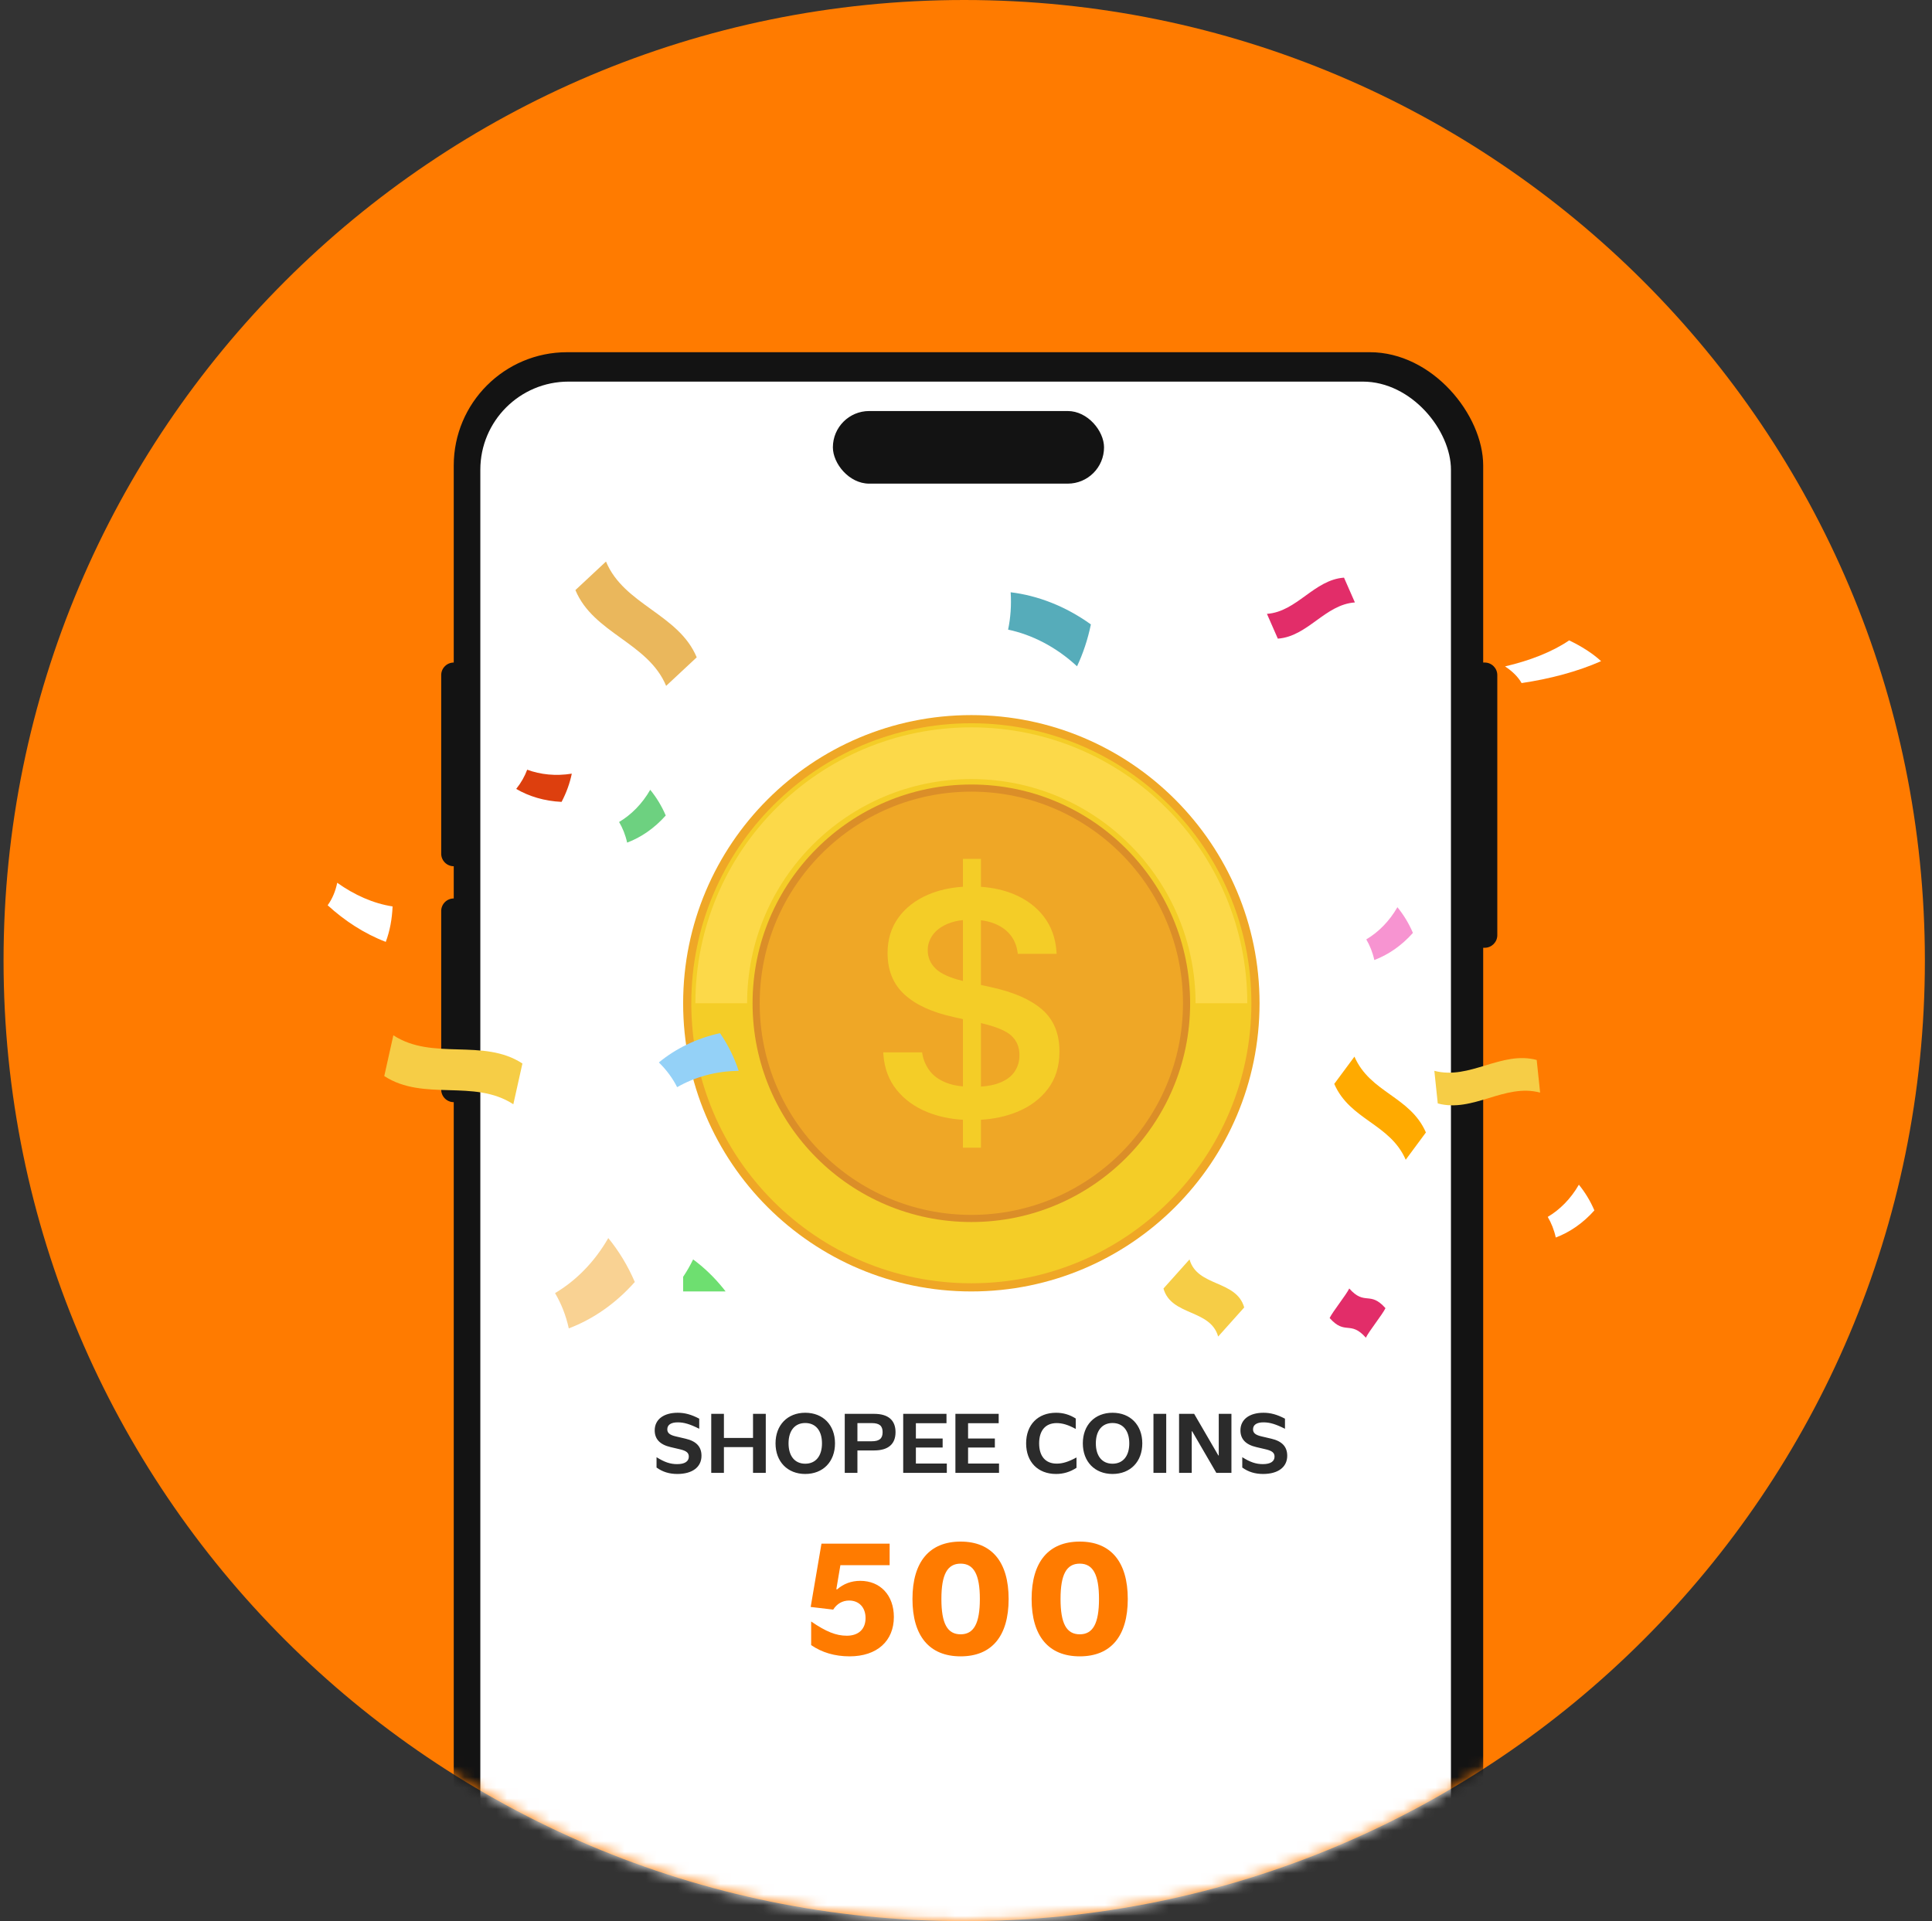 <svg width="181" height="180" viewBox="0 0 181 180" fill="none" xmlns="http://www.w3.org/2000/svg">
<rect x="0" y="0" width="181" height="180" fill="#333333" stroke="none"/>
<g clip-path="url(#clip0_114_1749)">
<path d="M90.334 180C140.039 180 180.333 139.706 180.333 90C180.333 40.294 140.039 0 90.334 0C40.628 0 0.333 40.294 0.333 90C0.333 139.706 40.628 180 90.334 180Z" fill="#FF7B00"/>
<mask id="mask0_114_1749" style="mask-type:alpha" maskUnits="userSpaceOnUse" x="0" y="0" width="181" height="180">
<path d="M90.334 180C140.039 180 180.333 139.706 180.333 90C180.333 40.294 140.039 0 90.334 0C40.628 0 0.333 40.294 0.333 90C0.333 139.706 40.628 180 90.334 180Z" fill="#FFF7ED"/>
</mask>
<g mask="url(#mask0_114_1749)">
<rect x="42.509" y="33" width="96.444" height="166.711" rx="10.619" fill="#131313"/>
<path d="M41.334 63.255C41.334 62.604 41.862 62.076 42.514 62.076H42.711V81.163H42.514C41.862 81.163 41.334 80.635 41.334 79.984V63.255Z" fill="#131313"/>
<path d="M140.275 87.62C140.275 88.272 139.747 88.8 139.095 88.8L138.897 88.8L138.897 62.076L139.095 62.076C139.747 62.076 140.275 62.604 140.275 63.255L140.275 87.62Z" fill="#131313"/>
<path d="M41.334 85.359C41.334 84.707 41.862 84.179 42.514 84.179H42.711V103.267H42.514C41.862 103.267 41.334 102.738 41.334 102.087V85.359Z" fill="#131313"/>
<rect x="45" y="35.755" width="90.933" height="163.955" rx="8.259" fill="white"/>
<rect x="78.029" y="38.511" width="25.403" height="6.803" rx="3.401" fill="#131313"/>
<path d="M126.933 56.444C124.119 56.646 122.527 59.634 119.713 59.837C119.374 59.062 119.034 58.289 118.694 57.515C121.509 57.312 123.1 54.324 125.914 54.122C126.254 54.896 126.594 55.67 126.933 56.444Z" fill="#E22D69"/>
<path d="M127.961 125.334C126.498 123.68 126.031 125.144 124.568 123.49C124.847 122.901 126.126 121.313 126.405 120.724C127.868 122.379 128.335 120.914 129.798 122.568C129.519 123.156 128.24 124.745 127.961 125.334Z" fill="#E22D69"/>
<path d="M62.407 64.262C60.719 60.201 55.594 59.348 53.907 55.287C54.862 54.396 55.817 53.505 56.772 52.614C58.459 56.675 63.584 57.528 65.272 61.589C64.317 62.48 63.362 63.371 62.407 64.262Z" fill="#EAB75C"/>
<path d="M48.092 103.463C44.402 101.054 39.69 103.228 36 100.82C36.284 99.546 36.567 98.273 36.851 97C40.541 99.409 45.253 97.235 48.943 99.644C48.66 100.917 48.376 102.19 48.092 103.463Z" fill="#F6CD46"/>
<path d="M144.286 102.37C140.962 101.486 138.021 104.271 134.697 103.387C134.59 102.367 134.484 101.348 134.377 100.329C137.701 101.213 140.642 98.428 143.966 99.312C144.073 100.331 144.179 101.351 144.286 102.37Z" fill="#F6CD46"/>
<path d="M114.124 125.227C113.392 122.636 109.732 123.318 109 120.727C109.813 119.818 110.627 118.909 111.44 118C112.172 120.591 115.832 119.909 116.564 122.5C115.751 123.409 114.937 124.318 114.124 125.227Z" fill="#F6CD46"/>
<path d="M131.695 108.661C130.22 105.27 126.475 104.946 125 101.555C125.631 100.704 126.262 99.852 126.892 99C128.367 102.39 132.113 102.715 133.587 106.105C132.956 106.957 132.326 107.809 131.695 108.661Z" fill="#FFAA00"/>
<path d="M52 121.157C52.571 122.122 53.019 123.234 53.287 124.461C55.498 123.63 57.654 122.169 59.472 120.115C58.814 118.579 57.968 117.199 56.987 116C55.686 118.269 53.929 120.016 52 121.157Z" fill="#F9D293"/>
<path d="M94.684 55.492C94.763 56.718 94.674 57.895 94.444 58.993C96.64 59.456 98.913 60.584 100.902 62.428C101.468 61.227 101.91 59.91 102.199 58.504C99.791 56.77 97.17 55.791 94.683 55.492L94.684 55.492Z" fill="#56ACBA"/>
<path d="M145 114.016C145.334 114.581 145.596 115.231 145.753 115.949C147.046 115.463 148.307 114.608 149.37 113.407C148.986 112.509 148.49 111.701 147.917 111C147.156 112.327 146.128 113.348 145 114.016Z" fill="white"/>
<path d="M141 62.438C141.687 62.894 142.227 63.42 142.551 64C145.214 63.607 147.81 62.916 150 61.946C149.208 61.219 148.188 60.567 147.007 60C145.439 61.072 143.324 61.898 141 62.438Z" fill="white"/>
<path d="M31.592 82.71C31.436 83.479 31.143 84.2 30.698 84.819C32.296 86.284 34.168 87.497 36.142 88.248C36.526 87.221 36.732 86.096 36.779 84.927C34.981 84.654 33.187 83.85 31.592 82.71Z" fill="white"/>
<path d="M49.39 72.116C49.161 72.73 48.82 73.343 48.361 73.917C49.552 74.616 51.009 75.059 52.612 75.131C53.068 74.267 53.385 73.374 53.569 72.487C52.059 72.73 50.619 72.573 49.39 72.116L49.39 72.116Z" fill="#DD3F0E"/>
<path d="M58 77.016C58.334 77.581 58.596 78.231 58.753 78.949C60.046 78.463 61.307 77.608 62.37 76.407C61.986 75.509 61.49 74.701 60.917 74C60.156 75.327 59.128 76.348 58 77.016V77.016Z" fill="#6DD180"/>
<path d="M128 88.016C128.334 88.581 128.596 89.231 128.753 89.949C130.046 89.463 131.307 88.608 132.37 87.407C131.986 86.509 131.49 85.701 130.917 85C130.156 86.327 129.128 87.348 128 88.016V88.016Z" fill="#F794D1"/>
<g clip-path="url(#clip1_114_1749)">
<path d="M91.001 121.001C105.912 121.001 118.001 108.912 118.001 94.001C118.001 79.088 105.912 67 91.001 67C76.088 67 64 79.088 64 94.001C64 108.912 76.088 121.001 91.001 121.001Z" fill="#EFA726"/>
<path d="M91.001 120.236C105.49 120.236 117.236 108.49 117.236 94.001C117.236 79.511 105.49 67.765 91.001 67.765C76.511 67.765 64.765 79.511 64.765 94.001C64.765 108.49 76.511 120.236 91.001 120.236Z" fill="#F4CD27"/>
<path d="M116.853 94.001H112.007C112.007 82.399 102.602 72.994 91.001 72.994C79.399 72.994 69.993 82.398 69.993 94.001H65.148C65.148 79.722 76.722 68.148 91.001 68.148C105.279 68.148 116.853 79.723 116.853 94.001Z" fill="#FCD949"/>
<path d="M91.001 114.497C102.321 114.497 111.497 105.321 111.497 94.001C111.497 82.68 102.321 73.504 91.001 73.504C79.68 73.504 70.504 82.68 70.504 94.001C70.504 105.321 79.68 114.497 91.001 114.497Z" fill="#DB8E28"/>
<path d="M91.001 113.828C101.951 113.828 110.828 104.951 110.828 94.001C110.828 83.05 101.951 74.173 91.001 74.173C80.05 74.173 71.173 83.05 71.173 94.001C71.173 104.951 80.05 113.828 91.001 113.828Z" fill="#EFA726"/>
<path d="M97.638 94.594C96.56 93.652 94.964 92.951 92.851 92.493L91.898 92.284V86.222C92.352 86.278 92.768 86.38 93.147 86.528C93.761 86.767 94.256 87.113 94.631 87.566C95.006 88.018 95.24 88.573 95.334 89.23L95.35 89.37H98.989L98.974 89.121C98.879 87.872 98.487 86.794 97.795 85.887C97.102 84.981 96.175 84.284 95.015 83.794C94.087 83.404 93.049 83.169 91.899 83.09V80.468H90.212V83.085C89.011 83.16 87.924 83.407 86.947 83.826C85.76 84.336 84.831 85.058 84.16 85.989C83.489 86.922 83.153 88.017 83.153 89.277V89.308C83.153 90.912 83.676 92.198 84.722 93.166C85.768 94.135 87.307 94.843 89.338 95.29L90.212 95.485V101.792C89.602 101.734 89.073 101.615 88.627 101.436C87.965 101.17 87.457 100.803 87.104 100.334C86.749 99.866 86.52 99.345 86.417 98.772L86.386 98.6H82.747L82.762 98.819C82.855 100.1 83.27 101.199 84.003 102.115C84.738 103.03 85.711 103.731 86.924 104.215C87.911 104.61 89.007 104.843 90.212 104.917V107.534H91.899V104.916C93.116 104.841 94.227 104.603 95.233 104.199C96.467 103.705 97.446 102.981 98.169 102.028C98.893 101.075 99.255 99.912 99.255 98.537V98.506C99.255 96.841 98.716 95.536 97.639 94.594H97.638ZM87.674 90.775C87.169 90.296 86.916 89.713 86.916 89.026V89.01C86.916 88.51 87.07 88.045 87.377 87.612C87.684 87.18 88.142 86.832 88.751 86.566C89.17 86.384 89.657 86.265 90.212 86.209V91.912C89.014 91.623 88.168 91.244 87.674 90.776V90.775ZM95.506 98.881C95.506 99.444 95.358 99.949 95.061 100.396C94.764 100.844 94.296 101.196 93.656 101.45C93.179 101.641 92.593 101.759 91.899 101.808V95.859C93.297 96.18 94.248 96.573 94.75 97.038C95.255 97.506 95.507 98.11 95.507 98.849V98.88L95.506 98.881Z" fill="#F4CD27"/>
<path d="M64.936 118C64.4 119.105 63.742 120.086 63 120.927C64.682 122.413 66.102 124.515 66.923 127.101C68.008 126.335 69.042 125.408 69.987 124.328C68.748 121.631 66.951 119.487 64.936 118H64.936Z" fill="#6EDF70"/>
</g>
<path d="M63.461 138.102C62.711 138.102 62.086 137.914 61.508 137.5V136.531C62.258 137 62.797 137.18 63.438 137.18C64.148 137.18 64.531 136.93 64.531 136.477C64.531 136.125 64.312 135.938 63.727 135.797L62.828 135.586C61.812 135.352 61.336 134.82 61.336 134.016C61.336 132.992 62.18 132.367 63.492 132.367C64.156 132.367 64.766 132.531 65.508 132.922V133.867C64.633 133.43 64.086 133.266 63.5 133.266C62.867 133.266 62.516 133.492 62.516 133.922C62.516 134.258 62.742 134.453 63.328 134.586L64.227 134.797C65.242 135.031 65.719 135.555 65.719 136.398C65.719 137.461 64.859 138.102 63.461 138.102ZM66.633 138V132.469H67.82V134.727H70.547V132.469H71.742V138H70.547V135.586H67.82V138H66.633ZM75.438 138.102C73.773 138.102 72.656 136.945 72.656 135.234C72.656 133.523 73.773 132.367 75.438 132.367C77.109 132.367 78.227 133.516 78.227 135.234C78.227 136.953 77.109 138.102 75.438 138.102ZM75.438 137.141C76.414 137.141 77.008 136.43 77.008 135.234C77.008 134.039 76.414 133.328 75.438 133.328C74.469 133.328 73.875 134.039 73.875 135.234C73.875 136.43 74.469 137.141 75.438 137.141ZM79.141 138V132.469H81.891C83.211 132.469 83.898 133.062 83.898 134.188C83.898 135.305 83.211 135.898 81.891 135.898H80.328V138H79.141ZM81.664 133.336H80.328V135.039H81.664C82.383 135.039 82.688 134.781 82.688 134.188C82.688 133.586 82.383 133.336 81.664 133.336ZM84.617 138V132.469H88.672V133.344H85.805V134.781H88.312V135.625H85.805V137.125H88.703V138H84.617ZM89.508 138V132.469H93.562V133.344H90.695V134.781H93.203V135.625H90.695V137.125H93.594V138H89.508ZM98.938 138.102C97.227 138.102 96.133 136.969 96.133 135.234C96.133 133.5 97.227 132.367 98.938 132.367C99.602 132.367 100.203 132.539 100.781 132.906V133.883C100.062 133.492 99.523 133.336 98.992 133.336C97.938 133.336 97.352 134.039 97.352 135.234C97.352 136.43 97.938 137.133 99 137.133C99.547 137.133 100.109 136.961 100.852 136.555V137.523C100.258 137.914 99.625 138.102 98.938 138.102ZM104.227 138.102C102.562 138.102 101.445 136.945 101.445 135.234C101.445 133.523 102.562 132.367 104.227 132.367C105.898 132.367 107.016 133.516 107.016 135.234C107.016 136.953 105.898 138.102 104.227 138.102ZM104.227 137.141C105.203 137.141 105.797 136.43 105.797 135.234C105.797 134.039 105.203 133.328 104.227 133.328C103.258 133.328 102.664 134.039 102.664 135.234C102.664 136.43 103.258 137.141 104.227 137.141ZM108.062 138V132.469H109.258V138H108.062ZM110.461 138V132.469H111.875L114.141 136.367H114.18V132.469H115.367V138H113.953L111.688 134.102H111.648V138H110.461ZM118.336 138.102C117.586 138.102 116.961 137.914 116.383 137.5V136.531C117.133 137 117.672 137.18 118.312 137.18C119.023 137.18 119.406 136.93 119.406 136.477C119.406 136.125 119.188 135.938 118.602 135.797L117.703 135.586C116.688 135.352 116.211 134.82 116.211 134.016C116.211 132.992 117.055 132.367 118.367 132.367C119.031 132.367 119.641 132.531 120.383 132.922V133.867C119.508 133.43 118.961 133.266 118.375 133.266C117.742 133.266 117.391 133.492 117.391 133.922C117.391 134.258 117.617 134.453 118.203 134.586L119.102 134.797C120.117 135.031 120.594 135.555 120.594 136.398C120.594 137.461 119.734 138.102 118.336 138.102Z" fill="#2B2B2B"/>
<path d="M79.596 155.19C78.205 155.19 76.989 154.824 75.993 154.136V151.924C77.384 152.876 78.322 153.257 79.332 153.257C80.431 153.257 81.09 152.642 81.09 151.602C81.09 150.605 80.475 149.961 79.552 149.961C78.937 149.961 78.41 150.254 78.058 150.811L75.949 150.562L76.96 144.629H83.346V146.65H78.732L78.351 148.906H78.439C79.025 148.394 79.757 148.115 80.592 148.115C82.467 148.115 83.742 149.463 83.742 151.499C83.742 153.755 82.16 155.19 79.596 155.19ZM89.997 155.19C87.082 155.19 85.485 153.301 85.485 149.814C85.485 146.328 87.082 144.438 89.997 144.438C92.897 144.438 94.494 146.328 94.494 149.814C94.494 153.301 92.912 155.19 89.997 155.19ZM89.997 153.125C91.227 153.125 91.798 152.114 91.798 149.814C91.798 147.515 91.227 146.504 89.997 146.504C88.751 146.504 88.195 147.515 88.195 149.814C88.195 152.114 88.751 153.125 89.997 153.125ZM101.159 155.19C98.244 155.19 96.647 153.301 96.647 149.814C96.647 146.328 98.244 144.438 101.159 144.438C104.059 144.438 105.656 146.328 105.656 149.814C105.656 153.301 104.074 155.19 101.159 155.19ZM101.159 153.125C102.389 153.125 102.96 152.114 102.96 149.814C102.96 147.515 102.389 146.504 101.159 146.504C99.914 146.504 99.357 147.515 99.357 149.814C99.357 152.114 99.914 153.125 101.159 153.125Z" fill="#FF7B00"/>
<path d="M67.456 96.802C68.226 97.922 68.806 99.117 69.201 100.334C67.06 100.35 65.079 100.917 63.439 101.862C63.025 101.042 62.455 100.253 61.726 99.546C63.275 98.266 65.236 97.287 67.456 96.802L67.456 96.802Z" fill="#94D1F7"/>
</g>
</g>
<defs>
<clipPath id="clip0_114_1749">
<rect width="180" height="180" fill="white" transform="translate(0.333)"/>
</clipPath>
<clipPath id="clip1_114_1749">
<rect width="54" height="54" fill="white" transform="translate(64 67)"/>
</clipPath>
</defs>
</svg>
